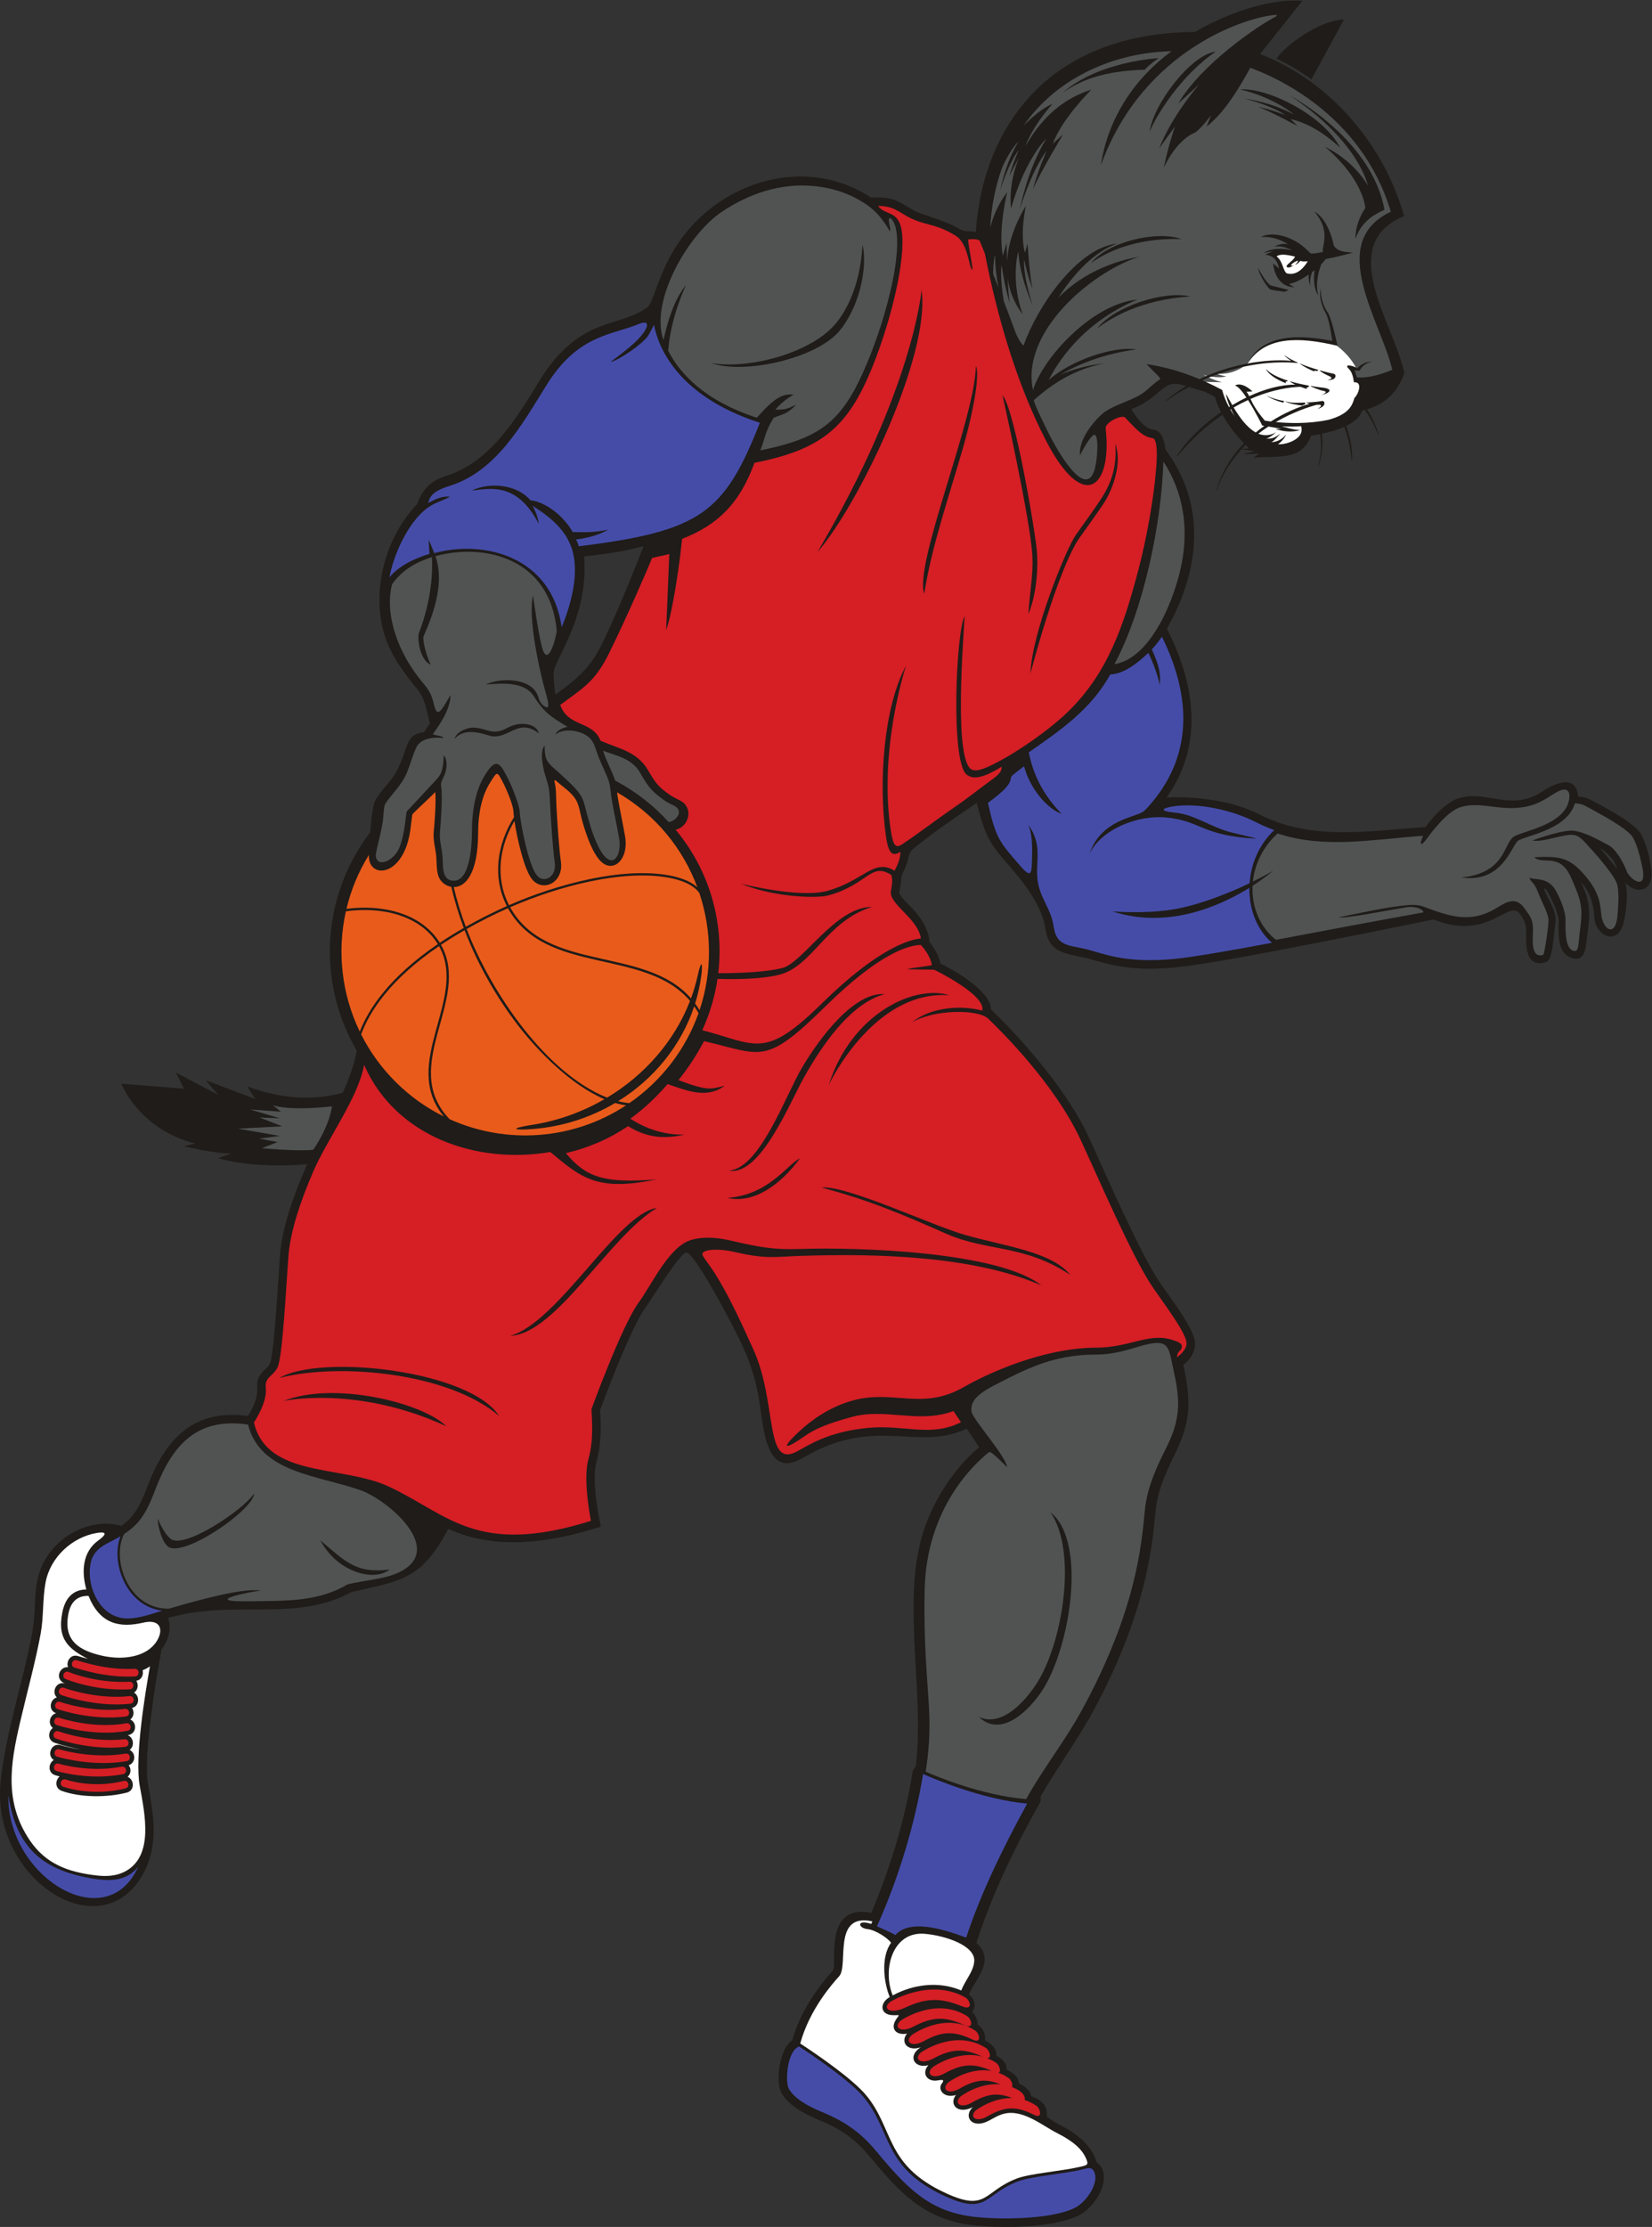 <?xml version="1.0" encoding="UTF-8" standalone="no"?>
<svg
   xmlns:dc="http://purl.org/dc/elements/1.1/"
   xmlns:cc="http://creativecommons.org/ns#"
   xmlns:rdf="http://www.w3.org/1999/02/22-rdf-syntax-ns#"
   xmlns:svg="http://www.w3.org/2000/svg"
   xmlns="http://www.w3.org/2000/svg"
   viewBox="0 0 775.573 1045.133"
   height="1045.133"
   width="775.573"
   xml:space="preserve"
   id="svg2"
   version="1.1"><rect x="0" y="0" width="775.573" height="1045.133" fill="#333333" stroke="none"/><defs
     id="defs6" /><g
     transform="matrix(1.333,0,0,-1.333,0,1045.133)"
     id="g10"><g
       transform="scale(0.1)"
       id="g12"><path
         id="path14"
         style="fill:#1f1c19;fill-opacity:1;fill-rule:evenodd;stroke:none"
         d="m 1956.44,5394.96 c 74.59,54.97 121.06,91.09 164.67,180.18 49.96,102.05 104.24,236.58 145.74,342.41 -79.91,-20.94 -130.66,-26.66 -209.53,-36.16 17.14,-216.06 -108.73,-367.63 -107.7,-410.92 0.63,-26.53 2.16,-50.09 6.82,-75.51 v 0 z m 3738.74,-614.2 c -3.29,14.09 -11.23,29.83 -22.09,41.28 -12.37,12.96 -30.08,28.93 -37.48,32.14 11.19,-13.68 48.55,-57.62 59.57,-73.42 v 0 z M 4496.51,7634.88 c 26.74,37.83 82,77.32 122.18,99.4 33.75,18.56 74.64,35.41 113.44,37.83 l 1.41,0.09 -114.81,-211.43 -0.71,0.52 c -38.15,27.69 -78.69,52.09 -121.2,72.44 l -0.83,0.4 0.52,0.75 z M 4237.85,6463.72 c -16.99,3.6 -33.89,9.28 -49.91,14.37 -27.58,-14.41 -55.83,-31.05 -80.62,-49.46 l -0.6,-0.44 -0.94,1.16 0.57,0.49 c 22.18,19.25 46.2,36.35 71.38,51.43 -21.1,6.38 -40.21,10.6 -55.25,5.96 -35.57,-10.99 -63.72,-61.02 -138.49,-87.17 17.95,-28.17 46.06,-69.01 78.32,-72.57 31.83,-3.54 39.57,-43.17 41.93,-69.59 146.91,-195.41 121.42,-427.28 5.49,-630.73 98.59,-195.03 131.7,-408.28 -1.18,-594.4 107.97,4.03 232.22,-11.25 327.47,-59.97 185.01,-94.66 387.12,-56.63 584.84,-44.52 24.76,35.67 73.81,87.65 113.71,100.77 99.86,32.87 186.41,-48.38 296.23,24.01 44.36,29.26 120.41,64.09 127.23,-17.15 24,-1.17 37.83,-7.67 60.6,-19.98 40.98,-22.17 140.98,-74.96 162.13,-114.11 17.91,-33.17 28.22,-78.79 34.14,-115.87 1.31,-8.17 1.9,-15.65 1.88,-22.46 V 4763 c -0.53,-66.59 -60.35,-68.58 -93.32,-28.82 12.97,-33.59 3.69,-105.49 -5.18,-141.66 -21.21,-86.61 -99.14,-45.39 -103.03,17.02 -3.49,56.55 -17.2,92.39 -48.49,128 36.64,-76.71 34.28,-112.91 22.03,-198.9 -5.33,-37.45 -5,-91.24 -60.43,-67.89 -43.3,18.24 -39.24,83.82 -38.63,124.37 0.35,23.68 -17.23,63.64 -28.42,84.97 -9.45,18.07 -10.43,27.17 -24.02,33.28 12.63,-40.36 49.29,-79.3 39.94,-129.34 -5.82,-31.2 -7,-122.64 -32.39,-130.74 -73.55,-23.49 -70.37,62.19 -69.74,104.7 0.41,27.6 -6.02,42.82 -21.72,64.71 -22.38,31.21 -56.74,-4.55 -110.04,-25.52 -66.25,-26.07 -129.28,-20.29 -194.41,6.12 -151.85,-31.25 -303.89,-61.74 -456.12,-91.06 -109.5,-21.1 -337.98,-66.27 -452.22,-77.48 -111.24,-10.89 -187.15,-4.51 -292.14,26.45 -84.82,25.01 -152.77,13.43 -166.67,110.83 -8.24,57.71 -49.24,125.59 -92.97,179.19 -87.64,107.45 -111.6,111.09 -148.71,262.61 -68.44,-46.54 -153.52,-104.32 -214.62,-154.32 -19.02,-15.59 -22.13,-19.34 -27.24,-42.56 -5.36,-24.52 -13.03,-37.76 -23.18,-60.68 -0.56,-18.67 -4.31,-39.52 -7.93,-57.61 -2.1,-10.58 38.29,-48.24 46.91,-57.59 30.98,-33.68 56.03,-70.94 59.63,-117.72 17.34,-21.32 33.43,-47.45 38.42,-74.82 52.7,-26.98 177.96,-98.45 177.7,-161.84 121.36,-116.43 272.19,-293.54 342.62,-445.54 58.02,-125.16 181.9,-413.29 253.46,-517.9 33.29,-48.68 122.92,-163.82 122.92,-212.54 0,-31.1 -17.25,-58.02 -41.38,-75.45 25.92,-118.62 29.23,-194.44 -26.66,-308.04 -87.39,-177.58 -60.43,-177.43 -87.81,-346.31 -32.09,-197.92 -106.4,-386.33 -201.44,-562.7 -53.01,-98.39 -130.58,-205.21 -182.56,-295.47 -10.6,-18.39 2.59,-13.16 -7.82,-31.7 -84.49,-150.54 -162.58,-307.79 -222.44,-490.93 69.51,-62.28 -4.84,-128.472 -26.11,-181.839 22.85,-17.851 25.68,-44.449 10.75,-61.718 13.23,-9.731 19.85,-29.184 19.81,-44.762 21.87,-12.84 28.67,-39.18 26.24,-55.238 21.24,-10.372 42.49,-30.524 40.15,-54.172 19.08,-10.102 36.11,-23.969 35.7,-48.922 20.77,-9.93 40.86,-22.117 43.36,-48.727 19.07,-8.742 39.74,-22.773 43.53,-44.23 42.42,-16.692 57.18,-35.61 54.94,-72.184 20.51,-15.738 32.02,-22.387 51.88,-32.488 49.52,-25.188 108.5,-70.442 122.91,-127.738 1.34,-2.133 32.37,-18.84 24.76,-68.653 -7.21,-47.258 -47.12,-99.367 -89.98,-120.09 C 3737.33,10.73 3634.2,0.059 3542.23,0 3494.05,-0.031 3448.95,2.859 3414.81,7.59 3248.88,30.621 3163.17,127.43 3061.61,249.309 2957.3,374.52 2872.85,363.391 2791.45,427.98 c -17.52,13.911 -37.18,33.95 -44.22,55.719 -14.13,43.641 0.82,146.262 43.29,173.68 24.37,90.281 81.16,176.742 143.32,245.801 15.26,17.3 -35.43,238.5 134.73,202.07 63.81,150.83 118.94,325.42 145.75,498.29 1.04,6.81 9.97,13.62 10.93,20.42 17.87,125.72 0.16,316.72 -5.37,448.22 -6.46,194.03 -5.86,352.87 102.91,526.24 33.03,52.64 77.37,106.57 126,146.6 l -44.25,65.6 c -155.29,-73.98 -287.08,22.34 -497.06,-62.89 -32,-13 -59,-28.96 -89.15,-45 -124.25,-66.14 -129.92,121.27 -144.67,208.68 -20.88,123.7 -58.03,193.6 -114.9,302.12 -11.96,22.82 -115.64,216.23 -140.96,217.18 -22.48,0.83 -121.68,-162.67 -143.92,-193.02 -28.05,-38.22 -64.55,-122.41 -83.44,-166.95 -27.36,-64.56 -53.15,-130.38 -77.3,-196.25 4.9,-55.45 3.46,-125.13 -11.64,-178.04 -17.18,-60.11 1.58,-169.57 14.42,-230.69 -172.95,-55.54 -365.79,-86.1 -536.99,-8.14 -93.16,-174 -157.63,-182.04 -341.76,-222.36 -129.3,-72.64 -279.318,-59.03 -421.998,-61.99 -77.004,-1.64 -149.508,-7.87 -223.512,-29.04 13.481,-38.11 1.957,-79.22 -22.66,-110.87 -15.52,-82.62 -28.832,-166.73 -38.965,-250.13 -7.015,-57.71 -19,-167.41 -8.746,-223.81 20.856,-114.72 39.887,-224.35 -25.051,-329.46 -152.543,-246.929 -529.027,-1.51 -493.945,338.83 17.602,170.74 80.563,354.65 111.77,526.22 19.074,104.84 -8.18,190.66 64.824,283.32 57.668,73.19 156.754,115.53 248.441,89.78 51.633,36.45 70.43,82.77 92.84,141.33 64.227,167.87 164.148,271.56 353.309,245.55 66,105.78 0.98,108.37 60.23,163.95 6.652,6.24 12.938,12.23 17.078,20.53 14.742,29.47 31.602,333.67 35.223,380.82 8,104.01 51.552,219.54 93.252,315.2 l 2.73,6.2 c -196.74,-17.47 -313.775,21.18 -313.775,21.18 l 47.269,16.22 c -62.125,0 -167.472,25.65 -167.472,25.65 l 39.168,9.45 c -201.239,52.68 -259.313,210.7 -259.313,210.7 l 220.145,-17.56 -28.364,56.73 148.567,-78.34 -43.219,51.32 174.223,-66.17 -28.36,44.56 c 161.901,-60.59 283.621,-37.9 336.701,-21.66 21.64,47.99 40.1,97.93 48.92,147.95 -99.45,169.35 -121.95,374.34 -61.07,561.45 24.67,75.84 59.58,142.37 107.73,205.76 2.68,6.46 5.78,94.53 20.72,117.53 44.46,68.38 66.09,63.88 98.1,157.93 15.78,46.36 23.16,73.09 71.49,78.09 6.86,10.34 13.66,20.7 20.45,31.09 -11.75,45.72 -15.02,85.81 -46.73,124 -33.96,40.89 -66.65,84.62 -90.63,132.22 -82.55,163.85 -31.7,386.56 92.69,515.91 18.36,53.18 49.55,83.01 103.59,99.76 153.62,47.66 247.71,204.3 326.76,333.7 142.01,232.47 285.84,185.13 382.14,260.86 10.72,8.43 28.7,63.36 33.95,77.31 19.83,52.81 42.59,102.09 74.41,148.96 89.51,131.86 239.15,221.27 398.84,231.61 99.25,6.42 195.46,-18.29 278.55,-73 74.78,2.79 86.65,-7.06 148.66,-44.35 23.96,-14.41 107.65,-35.57 151.1,-59.28 20.79,-11.36 23.92,-15.37 47.53,-15.37 7.76,0 15.11,-0.67 22.07,-2.08 9.76,144.72 51.36,287.79 134.78,407.62 148.12,212.75 385.38,295.25 636.89,296.34 103.32,61.08 256.43,118.51 376.89,109.85 l 1.48,-0.1 -149.53,-187.59 c 244.81,-92.14 437.55,-319.55 507.55,-569.61 l 0.19,-0.66 -0.64,-0.27 c -47.73,-20.04 -88.25,-50.98 -106.08,-101.14 -27.86,-78.34 9.29,-181.37 37.81,-255.07 13.39,-34.58 27.71,-68.8 40.82,-103.47 11.41,-30.17 22.59,-61.93 28.83,-93.61 l 0.04,-0.21 -0.08,-0.21 c -25.33,-66.51 -64.01,-105.98 -131.59,-126.43 17.76,-26.81 31.93,-56.26 40.2,-87.41 l 0.19,-0.72 -1.43,-0.44 -0.24,0.7 c -10.41,29.3 -28.12,60.44 -45.74,85.85 -3.37,-0.93 -6.76,-1.82 -10.16,-2.65 -7.08,-24.76 -33.98,-42.82 -55.76,-53.54 13.54,-37.28 22.73,-80.47 20.63,-120.24 l -0.04,-0.72 -1.45,-0.03 -0.06,0.73 c -3.48,39.93 -11.56,79.56 -25.7,117.12 -25.04,-11.34 -52.66,-18.94 -79.49,-24.59 5.18,-38.17 1.53,-76.15 -11.44,-112.49 l -0.25,-0.72 -1.45,0.47 0.23,0.74 c 11.13,36.25 13.36,73.46 6.97,110.79 -10.51,-2.1 -21.07,-3.93 -31.66,-5.55 -34.27,-93.23 -123.79,-68.75 -201.21,-77.91 l -3.18,-0.38 22.46,15.21 -52.84,-2.23 -0.2,1.38 36.29,9.71 -45.21,6.06 0.05,1.4 26.04,1.91 c -4.25,3.95 -8.42,7.98 -12.52,12.07 -46.2,-45.47 -81.22,-99.12 -101.93,-160.75 l -0.23,-0.72 -1.46,0.45 0.21,0.73 c 18.12,63.25 51.96,119.1 97.23,166.56 -28.9,29.8 -55.45,63.76 -75.54,100.13 -60.14,-40.75 -113.3,-91.04 -159.8,-146.73 l -0.46,-0.56 -1.18,0.86 0.39,0.62 c 38.05,60.25 97.77,114.76 156.05,155.17 -8.88,17.26 -16.37,35.29 -21.77,53.93 -13.47,7.07 -27.09,13.84 -40.88,20.25 v 0" /><path
         id="path16"
         style="fill:#454ca8;fill-opacity:1;fill-rule:nonzero;stroke:none"
         d="m 29.227,1519.27 c -3.691,-288.03 345.222,-500.21 457.589,-251.48 -35.507,-42.84 -83.144,-53 -149.621,-42.96 -181.289,27.37 -278.293,103.86 -307.968,294.44 v 0 z M 2814.48,635.359 c -42.4,-15.257 -50.08,-123.437 -36.26,-148.789 18.07,-33.129 66.07,-60.961 112.75,-80.179 83.44,-34.352 138.61,-72.09 193.54,-138.02 105.13,-126.172 183.19,-210.25 334.41,-231.23 86.49,-12 278.18,-12.711 364.73,29.078 43.11,20.82 82.95,83.84 72.64,120.332 -8.61,30.48 -27.33,19.629 -49.87,14.429 -59.88,-13.851 -173.29,-23.179 -218.06,-39.519 -121.9,-44.492 -108.16,-122.801 -260.76,-52.949 -219.69,100.57 -185.7,227.777 -285.59,348.16 -47.73,57.508 -172.42,142.469 -227.53,178.687 v 0 0" /><path
         id="path18"
         style="fill:#ffffff;fill-opacity:1;fill-rule:nonzero;stroke:none"
         d="m 304.094,2244.34 c -17.832,63.75 -13.473,132.47 42.199,172.65 20.324,14.69 40.207,34.1 -6.625,26.08 -84.387,-14.45 -162.074,-83.96 -179.125,-173.58 -10.965,-57.57 -6.48,-121.13 -17.148,-179.76 -17.497,-96.13 -47.95,-206.88 -73.18,-314.95 -33.684,-144.33 -55.934,-279.42 34.598,-413.46 56.519,-83.68 135.578,-111.94 232.179,-123.53 39.781,-4.8 72.301,-1.56 99.297,11.54 107.434,52.14 74.102,203.4 55.676,304.81 -17.985,98.93 19.562,326.73 36.187,419.88 -8.05,-6.11 -16.761,-10.71 -25.957,-14.03 4.196,-15.25 -2.875,-33.91 -22.132,-37.06 8.417,-13.05 6.011,-33.07 -8.184,-41.67 20.457,-11.23 20.156,-47.54 -6.82,-53.9 8.168,-12.53 6.761,-31.51 -6.293,-40.69 23.203,-10.36 24.773,-49.44 -8.879,-55.59 21.004,-7.49 24.808,-39.02 6.484,-51.49 22.863,-10.65 22.004,-45.87 -3.211,-54.04 10.27,-13.01 7.793,-31.13 -3.875,-40.8 23.102,-8.54 27.313,-48.05 -3.215,-55.75 -68.086,-17.17 -160.586,-17.97 -228.343,6.09 -25.243,8.9 -23.34,38.43 -7.563,50.97 -5.125,1.28 -10.152,2.65 -15.047,4.13 -27.969,8.32 -24.953,42.78 -5.582,53.72 -25.965,15.88 -9.539,62.08 24.192,52.28 22.136,-6.44 46.289,-11.45 71.195,-14.91 -30.313,5.34 -63.707,13.19 -92.555,23.42 -25.988,9.17 -23.207,40.25 -6.074,52.06 -19.547,14.35 -10.746,46.87 11.422,51.74 -29.426,10.6 -21.453,49.69 2.594,55.73 -20.157,18.44 -2.196,58.23 28.363,49.06 -38.559,15.7 -17.942,61.15 10.984,57.23 -7.777,19.8 8.59,47.62 35.438,39.32 11.371,-3.51 22.683,-6.78 33.988,-9.78 -62.262,33.13 -109.894,65.66 -89.238,165.18 12.89,62.12 49.648,78.65 84.25,79.1 v 0 z m 201.125,-116.65 c -84.66,-19.8 -153.321,-5.14 -193.387,93.95 -28.672,1.06 -60.059,-10.43 -70.523,-60.86 -19.922,-95.95 36.703,-131.34 118.488,-149.73 74.203,-16.68 156.488,-4.41 191.566,50.33 27.016,42.16 12.602,80.05 -46.144,66.31 v 0 z M 3144.06,815.109 c 73.45,39.762 163.2,50.711 241.32,17.442 15.31,38.418 43.04,66.039 45.85,102.711 4.22,55.109 -100.85,90.348 -174.06,96.748 -113.68,9.94 -150.3,-125.311 -113.11,-216.901 v 0 z m -75.69,251.691 c 1.12,2.52 2.45,5.49 3.97,8.91 -142.55,31.82 -82.42,-154.858 -116.78,-193.03 -22.16,-24.621 -104.2,-115.821 -137.12,-236.84 54.46,-35.711 182.84,-122.91 232.02,-182.168 99.25,-119.59 65.64,-246.293 281.69,-345.203 145.66,-66.68 130.81,7.082 249.81,52.32 44.61,16.961 158.62,26.211 218.12,39.992 29.92,6.938 37.01,6.199 22.11,36.211 -11.69,23.488 -35.31,50.938 -96.81,82.219 -32.3,16.441 -56.36,34.527 -90.36,51.449 -111.57,55.512 -134.4,-17.191 -189.59,-16.988 -33.16,0.109 -46.15,32.558 -19.14,58.18 -53.97,-27.332 -85.01,10.32 -59.63,42.578 -41.93,-12.739 -65.9,19.371 -49.58,40.582 15.54,20.218 -10.67,9.82 -24.54,10.027 -31.44,0.5 -45.65,29.231 -22.65,54.43 -51.02,-13 -74.54,33.113 -27.15,63.019 -47.82,-15.937 -72.47,18.723 -48.33,48.141 -37.56,-7.137 -61.49,16.781 -37,52.16 12.27,17.691 12.04,11.68 -14.13,12.762 -44.21,1.828 -46.31,42.89 -9.74,63.871 -21.86,53.449 -31.11,142.328 4.79,191.018 -11.09,16.36 -54.82,45.01 -81.62,47.86 -36.78,3.93 -39.94,35.96 11.66,18.5 v 0 0" /><path
         id="path20"
         style="fill:#454ca8;fill-opacity:1;fill-rule:nonzero;stroke:none"
         d="m 571.547,2169.69 c -128.906,15.61 -182.738,173 -147.027,262.01 -42.161,-25.57 -91.079,-36.68 -104.161,-90.32 -19.851,-81.43 30.614,-199.05 128.141,-199.19 40.148,-0.03 83.285,15.21 123.047,27.5 v 0 z M 3402.87,1018.65 c 47.74,145.52 123.19,304.82 214.73,471.82 -155,13.91 -327.13,86.55 -366.67,103.99 -28.91,-178.62 -87.73,-370.37 -162.31,-535.97 25.86,-12.25 51.63,-21.89 64.43,-31.08 49.82,54.96 156.41,25.93 249.82,-8.76 v 0 0" /><path
         id="path22"
         style="fill:#d61e25;fill-opacity:1;fill-rule:nonzero;stroke:none"
         d="m 2567.09,3719.2 c 108.87,6.58 198.98,263.46 257.47,362.21 64.86,109.55 185.15,267.36 291.46,259 -113.89,-30.37 -212.57,-164.98 -284.47,-293.24 -50.27,-89.63 -154.56,-349.57 -264.46,-327.97 v 0 z m 776.73,617.18 c -267.65,19.83 -424.44,-314.57 -424.89,-315.43 79.13,250.01 301.15,354.68 424.89,315.43 v 0 z m -781.83,-713.27 c 145.63,10.05 210.05,117.11 255.46,139.3 -64.53,-88.9 -160.98,-161.91 -255.46,-139.3 v 0 z m -248.15,-35.53 c -168.03,-99.29 -354.98,-444.07 -517.26,-450.35 169.51,46.8 379.58,431.65 517.26,450.35 v 0 z m -555.86,-732.59 c -175.1,150.98 -559.13,189.45 -774.382,133.94 147.232,85.62 672.262,26.23 774.382,-133.94 v 0 z m -185.87,-36 c -315.86,145.41 -572.352,89.3 -573.118,89.07 175.848,70.16 487.208,-4.76 573.118,-89.07 v 0 z m 861.8,655.83 c 33.08,10 78.71,12.25 141.51,-2.53 109.11,-25.67 157.46,-31.98 243.38,-29.13 210.95,6.99 699.61,-10.39 848.57,-127.98 -241.25,104.64 -582.95,112.44 -848.06,103.66 -87.37,-2.9 -120.74,-12.43 -231.81,13.69 -47.64,11.2 -95.32,10.71 -109.7,-0.46 -9.95,-7.69 -1.3,-14.9 23.17,-49.85 65.08,-92.98 129.51,-243.95 150.12,-288.11 88.15,-188.93 39.83,-424.87 154.76,-364.36 42.04,22.13 110.82,70.7 254.03,83.74 125.86,11.43 216.92,-33.99 324.75,19.6 l -26.54,39.37 c -124.97,-45.91 -238.13,13.04 -361.32,-21.54 -77.07,-21.63 -123.25,-38.72 -162.49,-66.44 -69.49,-49.07 -89.1,-48.17 -17.42,18.13 39.09,36.13 102.65,83.57 185.49,106.83 143.28,40.21 244,-36.4 389.98,46.34 135.51,76.79 317.68,139.97 467.78,139.97 116.15,0 182.83,51.35 262.5,29.05 28.36,-7.93 38.18,-14.99 39.3,-21.06 3.78,-20.25 -16.15,-16.61 -16.51,-41.92 13.65,10.25 33.51,28.64 33.51,48.9 0,35.91 -76.59,135.65 -117.67,195.71 -71.32,104.23 -179.15,356.57 -255.92,522.23 -91.64,197.78 -285.35,387.54 -325.23,425.61 -35.45,33.84 -192.55,32.38 -267.33,-13.03 51.19,43.54 151.54,65.7 246.63,41.15 14.97,54.65 -168.95,143.91 -169.53,143.93 l -92.13,1.52 c -0.3,4.94 85.38,11.08 84.41,15.84 -5.33,25.74 -20.1,48.91 -39.12,70.04 -42.91,-1.41 -144.03,-27.91 -332.83,-213.51 -217.94,-214.24 -224,-172.88 -430.73,-125.34 -25.59,-48.78 -55.91,-94.94 -90.01,-137.29 107.68,-40.59 116.02,-30.56 162.75,-19.92 -64.23,-46.93 -130.94,-17.37 -201.11,5.92 -39.56,-46.17 -83.72,-87.31 -131.14,-121.73 53.37,-34.35 116.92,-57.58 190.76,-56.19 -75.73,-17.11 -136.2,-9 -198.64,29.99 -67.02,-45.28 -139.55,-76.45 -219.09,-95.15 70.71,-84.99 133.76,-106.89 319.28,-92.45 -212.83,-44.47 -267.17,8.22 -374.06,96.5 -258.38,-43.96 -544.44,53.02 -655.81,306.83 -21.49,-118.03 -128.74,-258.39 -179.92,-377.33 -43.2,-100.4 -79.86,-207.33 -86.68,-296 -7.87,-102.24 -20.243,-355.69 -38.349,-391.91 -16.789,-33.58 -45.921,-32.81 -41.386,-73.6 4.961,-44.65 -31.399,-104.36 -41.715,-120.27 46.437,-196.3 310.41,-148.73 475.19,-225.72 210.05,-98.17 309.26,-246.59 711.75,-120.57 -6.66,34.56 -27.18,153.28 -8.51,218.66 22.01,77.03 8.64,166.69 10.88,176.06 0.31,0.84 106.81,293.72 166.16,374.63 47.59,64.9 105.77,195.75 184.1,219.49 v 0 z m 968.49,16.79 c 141.77,-39.82 301.83,-58.85 366.74,-139.43 -165.02,108.68 -291.42,80.56 -437.31,144.94 -157.57,69.54 -269.65,117.48 -438.44,162.36 88.35,9.04 395.6,-136.88 509.01,-167.87 v 0 0" /><path
         id="path24"
         style="fill:#d61e25;fill-opacity:1;fill-rule:evenodd;stroke:none"
         d="m 3245.63,6820.1 c 0,0 -26.46,-346.27 -366.57,-923.4 146.14,167.71 399.26,695.54 366.57,923.4 v 0 z m 543.7,-862.57 c 32.01,45.27 66.19,91.55 91.71,131.37 37.63,58.69 53.08,118.46 46.69,189.66 24.68,-63.7 -5.47,-157.51 -41.19,-211.35 -23.95,-36.1 -53.75,-76.64 -83.76,-119.14 -78.32,-110.95 -173.32,-477.83 -173.59,-478.89 4.01,140.09 125.5,439.27 160.14,488.35 v 0 z m -136.79,-66.98 c 6.7,-130.62 -30.28,-211.33 -30.39,-211.55 4.56,79.43 17.29,138.02 13.96,202.8 -6.54,127.93 -105.06,566.01 -105.34,567.24 42.2,-46.55 118.41,-493.13 121.77,-558.49 v 0 z m -397.58,-140.61 c -36.17,106.86 178.75,614.39 182.07,801.71 13.18,-22.93 -3.03,-139.16 -44.95,-286.29 -46.96,-164.83 -110.38,-344.91 -137.12,-515.42 v 0 z M 2346.03,5622 c 0,0 4.72,98.75 11.12,268.17 -14.32,-4.87 -45.09,-9.62 -60.73,-14.33 -13.83,-35.72 -86.64,-203.11 -148.56,-329.62 -51.25,-104.74 -88.46,-123.75 -174.7,-187.67 27.17,-79.08 114.36,-54.76 141.8,-126.13 66.05,-28.27 128.62,-38 167.08,-103.18 14.05,-23.8 27.86,-49.27 53.58,-69.92 34.41,-27.66 46.33,-29.6 63.31,-39.41 43.38,-25.03 28.26,-90.11 -19.58,-100.63 119.52,-142.82 171.34,-325.98 150.28,-505.09 73.43,-0.18 165.29,3.16 225.69,18.09 72.28,17.88 188.08,216.42 315.9,215.19 -161.42,-49.48 -208.33,-209.51 -327.8,-239.07 -60.48,-14.96 -146.89,-16.46 -216.47,-14.4 -9.12,-61.49 -26.9,-122.3 -53.56,-180.63 190.99,-50.1 218.43,-105 421.44,94.56 197.93,194.58 311.59,226.27 348.62,228.12 -10.19,71.73 -115.06,121.25 -105.62,168.46 9.08,45.47 0.52,47.45 2.63,54.37 -72.78,48.78 -83.65,-32.41 -222.38,-70.85 -39.38,-10.91 -189.38,-7.63 -308.47,40.99 0.6,-0.15 207.05,-52.05 304.09,-25.16 129.38,35.86 163.76,115.82 237.09,70.85 10.81,22.56 18.67,35.57 20.78,67.11 -27.36,-17.81 -42.63,-9.37 -51.75,57.13 -26.01,190.21 -7.82,450.64 71.33,598.36 -0.31,-0.91 -96.73,-290.85 -54.46,-576.68 8.93,-60.39 17.95,-67.84 42.02,-51.84 58.42,38.87 119.14,85.93 178.85,126.75 48.62,33.24 80.74,59.51 114.07,83.87 43.68,31.93 55.1,39.48 56.82,61.77 -58.45,-35.4 -99.54,-49.54 -125.21,-26.76 -55.47,49.25 -35.92,500.83 -5.84,557.07 -3.86,-75.79 -40.38,-519.9 27.75,-541.85 13.04,-4.21 32.3,0.92 58.03,12.71 83.11,38.03 204.65,122.21 272.27,186.49 144.41,137.25 201.27,304.56 254.97,509.45 27.71,105.76 51.95,242.2 60.45,341.01 1.72,19.81 11.08,116 -11.83,118.51 -35.84,3.95 -64.76,39.53 -96.27,72.29 -11.38,11.85 -71.19,-16.27 -68.68,-38.31 23.63,-208.15 -78.02,-301.04 -212.03,-39.03 -104.95,205.17 -170.18,437.22 -213.11,653.63 l -0.36,1.76 c -7.26,17.89 -13.57,33.27 -18.58,45.42 -7.76,4.77 -19.62,5.8 -39.24,4.07 -5.43,-0.48 18.69,-107.23 13.3,-106.69 -10.7,1.06 -12.98,90.6 -56.92,118.59 -75.87,48.33 -115.43,34.55 -179.91,73.63 -37.42,22.72 -52.18,31.66 -94.94,32.28 24.46,-34.23 72.06,-14.5 83.35,-86.65 15.92,-101.67 -38.07,-318.36 -102.17,-477.83 -86.97,-216.34 -180.47,-293.32 -416.22,-339.97 -53.62,-146.74 -131.97,-219.65 -255.02,-267.74 -7.18,-76.69 -32.92,-258.73 -56.21,-321.26 v 0 0" /><path
         id="path26"
         style="fill:#e95b1b;fill-opacity:1;fill-rule:nonzero;stroke:none"
         d="m 1810.14,4963.16 c -0.95,7.74 -1.52,14.21 -1.67,19 -0.66,20.41 -19.55,70.07 -39.05,107.38 -19.47,37.29 -18.66,34.08 -42.89,-3.77 -29.65,-46.33 -42.56,-110.05 -42.56,-175.13 0,-149.24 -46.28,-193.67 -85.99,-193.33 11.07,-47.25 25.46,-94.06 42.58,-139.86 48.74,27.53 97.15,51.73 144.65,72.82 -52.03,101.7 -34.52,217.75 24.93,312.89 v 0 z m 645.94,-246.73 c -50.26,135.44 -146.01,255.61 -282.88,334.48 4.01,-33.71 19.69,-104.86 28.28,-155 14.42,-84.22 -45.75,-135.56 -91.04,-82.05 -24.81,29.33 -43.33,80.55 -56.9,126.17 -18.74,62.92 -9.06,80.76 -61.44,123.64 -11.67,9.55 -24.67,19.84 -36.83,30.24 -1.07,-0.63 -2.15,-1.26 -3.22,-1.91 7.97,-29.3 5.84,-52.92 7.35,-83.91 3.03,-61.26 9.88,-159.59 15.94,-200.25 11.09,-74.49 -62.14,-109.36 -100.54,-64.3 -28.27,33.19 -53.87,145.19 -62.91,206.66 -53.84,-91.27 -68.46,-200.63 -19.13,-296.61 172.66,75.57 397.65,133.82 560.35,105.46 41.68,-7.28 79.24,-21.02 102.97,-42.62 v 0 z m 7.74,-432.51 c 45.03,134.59 43.59,279.67 -0.46,411.79 -19.39,29.06 -62.67,46.69 -111.64,55.22 -160.93,28.05 -384.15,-29.87 -555.1,-104.61 128.07,-231.94 474.79,-134.97 637.01,-320.78 9.75,26.4 17.75,53.54 23.88,81.31 13.31,60.38 18.54,42.61 11.87,-5.18 -4.52,-32.33 -11.67,-63.82 -21.21,-94.3 5.48,-7.42 10.73,-15.2 15.65,-23.45 v 0 z m -33.58,32.6 c -159.26,188.11 -510.31,88.13 -641.17,326.47 -47.8,-21.18 -96.51,-45.56 -145.57,-73.33 85.61,-224.23 281.31,-509.4 494.8,-593.6 132.29,79.4 237.21,198.89 291.94,340.46 v 0 z m -213.75,-359.89 c 113.87,78.45 199.11,190.58 243.78,316.81 -4.83,8.47 -9.95,16.47 -15.33,24.07 -46.31,-139.37 -142.82,-256.68 -267.93,-334.05 13.45,-3.43 26.63,-5.73 39.48,-6.83 v 0 z m -633.16,-56.48 c 199.58,-90.12 435.48,-73.85 621.91,48.88 -12.81,1.64 -25.74,4.4 -38.72,8.12 -86.63,-51.4 -186.31,-83.92 -292.12,-91.83 -71.9,-5.38 -77.2,3 -1.98,14.55 91.58,14.06 178.58,45.48 256.47,90.67 -117.03,49.32 -232.84,167.37 -302.91,257.94 -75.37,97.41 -142.39,213.51 -189.7,337.08 -30.03,-17.21 -57.67,-34.41 -83.2,-51.51 109.38,-192.86 -149.53,-425.88 30.25,-613.9 v 0 z m -311.4,298.36 c 63.1,-125.12 166.13,-227.19 291.54,-289.02 -156.63,187.89 86.02,415.78 -17.25,599.92 -174.06,-118.32 -245.41,-231.85 -274.29,-310.9 v 0 z m -53.72,433.44 c -31.73,-141.91 -14.87,-291.65 48.87,-423.56 31.14,80.24 104.41,192.19 274.98,308.11 -63.49,103.4 -201.01,132.66 -323.85,115.45 v 0 z m 81.17,198.85 c -37.12,-59.86 -63.45,-124.15 -79.19,-190.25 124.94,16.7 263.61,-14.09 328.71,-119.45 25.89,17.37 53.95,34.81 84.44,52.23 -17.77,47.37 -32.62,95.83 -43.96,144.74 -20.53,3.52 -38.09,18.51 -44.61,35.9 -5.65,15.08 -6.76,33.99 -7.47,57.4 -1.25,41.53 -13.66,66.5 -9.44,104.55 2.57,23.12 8.4,98.59 5.2,136.18 -19.39,-20.81 -72.45,-68.23 -81.01,-79.2 -5.52,-40.02 -6.52,-71.04 -19.31,-108.31 -39.89,-116.35 -137.82,-109.23 -133.36,-33.79 v 0 0" /><path
         id="path28"
         style="fill:#454ca8;fill-opacity:1;fill-rule:nonzero;stroke:none"
         d="m 1877.76,6169.1 c 89.15,158.88 144.34,288.59 369.79,328.08 -163.29,17.31 -314.23,-90.42 -369.79,-328.08 v 0 z M 3917.83,4631.72 c 0,0 134.89,-11.82 244.6,12.71 67.91,15.19 154.83,46.18 238.54,86.45 4.79,67.77 33,136.08 86.91,187.1 -21.93,7.85 -43.76,17.2 -65.42,28.29 -79.66,40.76 -201.53,69.52 -292.48,54.88 -31.74,-5.12 -54.47,-15.9 7.59,-21.75 59.07,-5.58 101.21,-34.96 169.5,-60.66 31.93,-12.02 88.92,-21.28 119.27,-31.14 -194.71,10.27 -193.95,61.95 -318.09,74.66 -98.68,10.09 -229.46,-40.29 -271.11,-127.87 41.03,121.62 163.54,128.11 190.77,149.54 3.92,3.08 8.22,7.44 13.73,13.49 163.45,180.04 153.93,390.94 50.63,601.57 -0.02,0.05 -13.21,-21.14 -35.62,-44.92 25.54,-56.24 32.31,-85.96 27.85,-125.78 -0.05,0.32 -6.75,44.11 -40,113.56 -31.4,-29.81 -83.79,-74.8 -134.01,-75.72 -68.75,-123.99 -174.63,-195.93 -287.19,-274.56 19.98,-105.43 76.6,-176.58 115.52,-216.16 -46.32,15.09 -110.34,84.44 -132.11,167.2 -13.8,-10.09 -27.37,-20.51 -40.52,-31.47 -16.65,-13.87 17.35,-22.18 -86.84,-97.39 28.41,-125.38 39.35,-136.7 117.28,-225.54 40.82,-46.54 36.81,-14.89 38.39,49.54 1.79,73.02 -14.15,99.93 -14.15,99.93 53.66,-73.71 24.34,-131.02 33.82,-198.77 8.75,-62.52 47.19,-96.48 56.63,-162.66 9.57,-67.05 54.75,-63.57 109.22,-76.39 11.24,-2.64 23.21,-6.16 36.33,-10.03 56.31,-16.62 134.64,-39.71 280.88,-25.38 63.17,6.19 195.93,29.25 342.12,56.64 -53.22,45.69 -80.78,118.38 -79.6,193.54 -102.23,-63.47 -286.58,-146.62 -482.44,-82.91 v 0 z M 2017.1,5967.18 c 22.91,0.57 70.39,-4.41 125.52,8.94 -36.65,-21.68 -81.33,-31.33 -114.08,-34.88 5.15,-9.22 8.54,-17.51 9.7,-24.19 430.75,53.49 512.69,117.23 638.02,434.93 -294.62,95.29 -358.92,271.16 -372.92,344.81 -8.6,-16.32 -14.35,-28.65 -21.6,-39.64 -17.93,-27.18 -105.48,-87.37 -131.22,-90.9 36.62,28.03 98.18,71.19 121.45,111.14 13.95,23.94 6.85,34.63 -23.84,21.73 -91.48,-38.38 -211.61,-35.99 -321.88,-212.19 -88.16,-140.87 -176.77,-305.78 -344.66,-357.88 -63.39,-19.67 -68.14,-41.04 -73.36,-58.39 -1.64,-5.45 37.12,26.48 76.55,20.73 -28.3,-15.49 -56.9,-20.35 -87.41,-45.46 -59.83,-49.23 -109.58,-152.31 -125.93,-238.32 31.81,38.88 85.59,66.16 141.18,82.8 -1.24,16.14 -2.86,48.82 -2.88,48.92 4.52,-7.36 16.31,-38.65 19.63,-46.38 177.61,48.51 413.96,-12.8 448.81,-260.67 33.02,79.81 63.68,190.8 35.82,276.36 -20.59,63.25 -69.56,107.62 -138.76,151.45 19.73,-33.22 22.15,-63.93 22.15,-63.93 -79.91,154.8 -180.39,120.6 -235.25,117.62 69.07,32.15 163.38,17.53 205.95,-34.78 49.43,-4.41 115.45,-51.97 149.01,-111.82 v 0 0" /><path
         id="path30"
         style="fill:#d61e25;fill-opacity:1;fill-rule:evenodd;stroke:none"
         d="m 3397.19,710.289 c -64.85,29.359 -108.65,32.609 -179.42,-4.668 -46.78,-24.672 -72.52,-2.019 -45.37,20.93 0,0 121.87,85.371 233.57,15.89 15.94,-9.929 25.82,-47.839 -8.78,-32.152 v 0 z m 28.76,-50.937 c -61.96,29.359 -103.82,32.628 -171.45,-4.661 -44.71,-24.671 -69.31,-2.019 -43.36,20.938 0,0 116.46,85.363 223.22,15.871 15.24,-9.91 24.67,-47.828 -8.41,-32.148 v 0 z m 216,-264.774 c -59.01,29.371 -98.9,32.641 -163.32,-4.656 -42.59,-24.652 -66.02,-2.012 -41.3,20.937 0,0 57.11,43.961 126.96,43.11 -46.97,18.801 -84.24,16.761 -139.72,-15.36 -42.58,-24.668 -66.02,-2.007 -41.29,20.95 0,0 64.22,49.402 139.72,42.433 -48.16,19.879 -85.76,18.348 -142.21,-14.344 -42.6,-24.66 -66.03,-2.007 -41.31,20.954 0,0 71.89,55.289 152.99,40.617 -58.17,26.281 -99.39,27.922 -164.41,-7.93 -44.71,-24.668 -69.32,-2.019 -43.36,20.941 0,0 84.6,61.989 175.69,37.29 -61.73,27.992 -104.32,30.531 -172.4,-6.141 -45.8,-24.66 -71,-2 -44.42,20.953 0,0 119.26,85.359 228.6,15.867 13.21,-8.39 22.17,-36.847 4.05,-35.867 10.58,-4.051 21.18,-9.383 31.69,-16.223 11.59,-7.558 19.82,-31.3 8.53,-35.32 11.89,-4.258 23.84,-10.238 35.67,-18.328 9.32,-6.359 16.35,-24.262 11.87,-32.109 17.35,-6.75 48.88,-21.282 44.98,-45.493 13.64,-4.328 27.41,-10.828 41,-20.129 14.51,-9.91 23.51,-47.82 -8.01,-32.152 v 0 z M 231.402,1929 c -16.308,6.83 -5.941,31.71 10.438,24.9 0.277,-0.12 94.941,-40.42 213.73,-34.31 17.707,0.91 19.086,-25.97 1.379,-26.88 -125.133,-6.47 -225.265,36.17 -225.547,36.29 v 0 z m -15.367,-56.3 c -16.633,6.1 -7.445,31.4 9.293,25.32 0.32,-0.12 112.606,-41.88 230.922,-29.12 17.629,1.88 20.496,-24.91 2.848,-26.81 -124.645,-13.43 -242.715,30.48 -243.063,30.61 v 0 z m -12.832,-49.64 c -16.715,5.82 -7.914,31.23 8.863,25.42 0.329,-0.12 111.864,-39.71 227.797,-24.71 17.539,2.25 20.977,-24.44 3.375,-26.7 -122.285,-15.81 -239.683,25.87 -240.035,25.99 v 0 z m -3.07,-56.05 c -16.863,5.55 -8.477,31.17 8.441,25.63 0.348,-0.11 121.129,-40.88 235.739,-19.37 17.429,3.27 22.39,-23.21 4.96,-26.48 -121.636,-22.83 -248.777,20.1 -249.14,20.22 v 0 z m -2.59,-47.62 c -16.719,5.89 -7.801,31.3 8.973,25.42 0.32,-0.11 113.211,-41.25 231.445,-27.8 17.598,1.97 20.629,-24.83 2.953,-26.81 -124.453,-14.15 -243.027,29.06 -243.371,29.19 v 0 z m 4.254,-64 c -16.988,4.99 -9.488,30.82 7.59,25.85 0.332,-0.08 114.965,-34.85 232.312,-14.82 17.504,3 22.039,-23.59 4.539,-26.59 -123.547,-21.1 -244.093,15.47 -244.441,15.56 v 0 z m -2.246,-50.29 c -16.977,5.06 -9.375,30.86 7.699,25.84 0.309,-0.09 106.23,-32.63 220.879,-10.55 17.414,3.34 22.5,-23.13 5.062,-26.48 -121.226,-23.36 -233.312,11.09 -233.64,11.19 v 0 z m 23.344,-55.32 c -16.735,5.9 -7.774,31.32 8.976,25.42 0.254,-0.1 91.297,-33.35 203.856,-4.95 17.199,4.33 23.785,-21.83 6.543,-26.16 -120.516,-30.41 -219.09,5.58 -219.375,5.69 v 0 z m 39.695,419.45 c -16.965,5.21 -9.016,30.97 7.914,25.75 62.98,-19.46 128.953,-33.54 203.566,-30 17.707,0.85 18.993,-26.06 1.274,-26.9 -77.473,-3.69 -147.571,10.91 -212.754,31.15 v 0 z M 3389.24,776.41 c -73.08,29.371 -122.48,32.621 -202.23,-4.66 -52.75,-24.68 -81.76,-2.02 -51.16,20.941 0,0 137.37,85.36 263.31,15.868 17.96,-9.918 29.09,-47.829 -9.92,-32.149 v 0 0" /><path
         id="path32"
         style="fill:#515353;fill-opacity:1;fill-rule:nonzero;stroke:none"
         d="m 4246.88,6495.88 c 5.52,-2.49 11.16,-5.04 0,0 z m 45.63,28.6 c 38.59,-1.52 68.45,12.99 85.85,24.53 -30.63,-6.75 -59.37,-15.22 -85.85,-24.53 z m -26.54,-9.87 c 34.35,-4.97 52.62,0.39 52.62,0.39 -12.02,2.41 -23.34,5.88 -29.99,8.09 -7.74,-2.76 -15.29,-5.6 -22.63,-8.48 z m -31.57,-13.2 c 4.12,-1.79 8.24,-3.6 12.39,-5.48 l 56.59,-1.21 c -15.36,3.71 -32.9,10.72 -45.96,16.47 -7.94,-3.23 -15.61,-6.5 -23.02,-9.78 z m -717.9,326.83 c -6.87,36.04 -11.92,76.04 -11.78,115.55 -3.04,-10.1 -6.81,-33.46 -7,-68.01 6.07,-15.23 12.37,-31.17 18.78,-47.54 z M 1490.99,5598.6 c -0.86,-4.75 1.04,-43.43 25.75,-98.35 -39,16.61 -47.15,92.79 -41.39,111.32 45.42,117.65 48.51,216.54 45.91,267.32 -61.21,-18.86 -108.76,-49.97 -140.45,-95.66 -26.4,-103.09 17.36,-240.2 111.85,-350.71 23.37,-27.32 29.95,-47.91 36.21,-74.75 12.41,-53.16 31.47,-6.69 58.1,35.73 -1.89,-57.13 -43.99,-110.13 -62.6,-138.37 13.96,-5.23 35.52,-5.21 37.29,-13.56 -30.08,5.24 -78.94,0.04 -94.19,-30.22 -11.82,-23.49 -23.3,-63.69 -32.43,-86.49 -20.18,-50.49 -53.9,-77.17 -78.26,-114.65 -3.9,-6.01 -5.49,-26.09 -7.34,-50.46 -2.8,-37.08 -26.87,-119.23 -25.92,-131.8 3.44,-44.78 63.59,-19.32 82.54,27.14 21.6,52.98 22.65,121.67 26.86,128.91 0.15,0.19 56.35,59.95 81.71,87.76 34.69,38 45.02,38.52 48.46,110.59 16.91,-24.42 8.92,-59.52 -2.15,-80.32 -5.67,-10.68 -9,-20.13 -7.25,-30.16 5.92,-34.09 -1.7,-137.39 -4.03,-158.36 -3.64,-32.76 8.29,-59.99 9.53,-101.54 0.94,-31.15 0.43,-72.37 39.38,-72.37 55.91,0 63.43,120.73 63.43,171.04 0,76.96 13.25,147.61 45.03,199.34 37.79,61.53 51.55,49.92 80.4,-7.2 21.01,-41.57 42.33,-101.36 42.93,-119.94 1.12,-35.22 30.79,-189.48 61.1,-225.06 24.25,-28.47 69.97,-5.49 62.17,46.88 -6.49,43.53 -13.87,151.55 -16.63,212.4 -1.96,42.85 -2.71,49.45 -16.43,92.84 -10.62,33.57 -19.49,89.17 -2.23,105.35 -0.23,-37.93 3.62,-54.4 29.57,-76.98 14.81,-12.9 35.49,-31.28 54.38,-49.38 59.74,-57.28 49.4,-63.22 72.29,-141.25 61.36,-209.22 119.04,-133.76 105.84,-58.12 -8.27,47.36 -24.43,119.4 -28.16,151.62 -6.57,56.88 -6.06,45.59 -38.59,120.47 -16.02,36.85 -16.79,56.19 -32.37,75.61 -25.51,31.84 -97.13,42.8 -124.49,16.9 2.48,16.48 35.05,26.38 41.94,27.53 -61.89,37.14 -81.07,49.2 -119.82,108.9 -31.28,48.19 -103.17,45.74 -168.53,39.69 51.39,25.13 161.59,24.71 184.11,-40.18 4.91,-14.11 7.55,-27.69 26.17,-38.2 11.82,-6.66 14.37,4.16 3.7,40.73 -25.62,87.67 -65.57,274.75 -47.23,350.96 0.02,0.11 17.59,-127.68 31.26,-180.12 21.66,-83.07 51.23,39.67 52.38,55.47 -22.14,254.28 -251.4,311.24 -427.29,263.54 40.97,-114.43 -32.98,-259.09 -42.51,-283.84 v 0 z m 1528.17,1541.5 c -36.77,20.17 -85.12,37.99 -146.68,44.73 -123.12,13.51 -235.97,-27.12 -330.01,-89.91 -118.65,-79.22 -255.62,-315.74 -205.48,-451.72 12.45,59.11 35.88,141.69 79.52,194.3 0,0 -54,-110.17 -63.22,-231.61 39.49,-77.77 124.85,-175.25 312.12,-236.09 53.42,59.55 85.07,86.83 129.62,81.14 -0.09,-0.05 -39.28,-21.17 -63.97,-53 39.19,0.8 38.03,1.94 73.76,18.03 -33.36,-33.26 -39.8,-30.43 -79.99,-46.29 -29.37,-47.17 -29.48,-69.3 -46.96,-114.9 170.16,34.37 248.29,78.05 315.17,185.03 81.36,130.15 185.43,449.9 163.9,587.3 -7.02,44.77 -33.77,63.32 -24.83,23.9 2.78,-12.28 5.02,-22.75 1.85,-24.55 -32.63,54.77 -58.88,82.98 -114.8,113.64 v 0 z M 2504.2,6562.3 c 137.05,-23.56 362.26,37.4 445.37,146.52 60.18,78.99 83.54,181.55 88.02,270.72 16.8,-67.23 -2.24,-202.02 -76.35,-298.48 -79.4,-103.35 -341.54,-160.14 -457.04,-118.76 v 0 z M 1668.83,5278.78 c 52.46,-3.43 63.71,-30.38 120.77,0.32 41.74,22.46 100.74,14.79 108.3,-20.99 -40.71,32.58 -70.72,21.23 -101.15,6.14 -68.36,-33.92 -67.52,-6.28 -130.43,-1.32 -47.4,3.74 -65.69,-24.81 -65.76,-24.89 6.66,28.1 49.36,41.99 68.27,40.74 v 0 z m 686.26,-332.85 c 23.54,2.55 58.95,39.41 15.8,59.65 -15.56,7.29 -23.82,10.05 -56.93,36.66 -30.86,24.79 -44.99,53.24 -60.48,79.07 -29.23,48.81 -78,56.47 -129.68,76.09 11.93,-37.67 35.91,-80.68 42.58,-105.13 73.71,-38.82 136.76,-88.74 188.71,-146.34 v 0 z M 4162.92,5862 c 21.92,119.81 6.63,243.28 -65.6,353.64 -5.91,-212.02 -67.77,-517.92 -172.34,-713.69 131.74,21.01 215.72,238.55 237.94,360.05 v 0 z m -548.9,-4355.75 c 58.19,105.55 136.48,203.57 197.26,315.11 188.16,345.29 208.73,574.38 220.67,700.29 8.44,88.83 47.21,164.1 79.13,228.96 50.12,101.8 43.58,168.61 22.1,265.37 -17.37,78.34 -12.27,112.74 -103.63,88.79 -46.9,-12.29 -99.78,-33.42 -169.44,-33.42 -127.86,0 -216.11,-36.47 -307.85,-82.47 -79.78,-39.99 -139.47,-67.51 -130.29,-119.6 4.62,-26.28 122.44,-157.59 124.72,-193.87 -1.03,-0.73 -55.55,58.71 -63.49,52.41 -50.83,-40.38 -221.08,-196.2 -226.66,-486.08 -2.52,-131.07 2.85,-219.63 7.45,-295.29 6.72,-110.81 19.69,-194.26 -3.8,-343.59 35.24,-15.67 196.36,-83.4 353.83,-96.61 v 0 z M 437.34,2439.79 c -45.887,-85.41 11.793,-264.81 157.527,-263.12 92.383,27.06 259.629,74.55 323.539,63.87 -49.191,-5.95 -208.074,-40.07 -43.738,-37.81 137.372,1.86 244.072,-2.17 350.092,59.75 65.33,15.81 136.55,17.8 190.08,47.13 149.04,81.69 -49.85,250.11 -144.17,283.75 -150.83,53.82 -353.443,60.21 -397.072,231.49 -182.075,26.97 -268.461,-74.38 -327.977,-232.3 -31.719,-84.17 -57.367,-119.32 -108.281,-152.76 v 0 z m 118.441,54.54 c 0,0 17.184,-47.94 45.114,-71.56 45.382,-38.41 253.988,99.24 294.257,159.63 -2.254,-56.97 -241.015,-222.19 -300.711,-189.02 -19.324,10.74 -38.519,64.15 -38.66,100.95 v 0 z M 3665.52,1880.92 c -54.88,-78.55 -145.62,-154.55 -217.71,-85.46 73.08,-33.31 149,37.71 198.55,110.62 95.62,140.71 150.41,473.04 52.75,610.52 133.03,-102.92 68.27,-489.86 -33.59,-635.68 v 0 z m 145.94,999.12 c 51.12,-95.46 64.65,-89.48 120.54,-159.35 -13.82,34.53 -87.52,159.35 -120.54,159.35 v 0 z M 1128.09,2417.46 c 87.03,-73.23 125.32,-118.7 244.03,-102.76 -49.57,-42.22 -180.17,-15.46 -244.03,102.76 v 0 z m 3883.93,2480.33 c -172.98,-11.73 -346.24,-47.13 -512.39,8.23 -52.42,-47.47 -80.7,-108.63 -87.07,-169.49 24.1,11.88 47.83,24.51 70.68,37.74 0,0 -26.43,-23.4 -71.8,-52.6 -3.4,-73.84 25.39,-145.56 82.52,-190.01 178.07,33.53 339.46,64.28 517.04,96.03 9.42,1.69 -13.96,25.74 -59.93,18.15 -84.89,-14.01 -209.8,-39.49 -237.23,-35.15 71.73,14.12 177.96,38.56 248.48,43.46 17.07,1.21 33.92,0.41 48.04,-4.74 92.39,-33.72 167.08,-63.63 262.24,-4.59 29.82,18.48 65.8,40.78 95.17,-0.67 23.21,-32.38 33.05,-41.28 31.1,-87.33 -1.14,-26.61 -6.27,-91.8 36.15,-78.26 4.71,1.5 20.18,109.8 18.79,123.51 -2.77,27.57 -23.83,62.26 -35.8,94.01 -16.35,43.38 -25.06,34.62 -31.72,54.54 17.11,-10.25 65.78,5.37 94.51,-48.01 16,-29.68 33.22,-72.92 32.83,-99.9 -0.72,-48.7 0.57,-98.43 25.22,-108.8 23.45,-9.89 19.53,23.96 25.15,65.52 12.21,90.13 5.14,108.19 -30.21,190.01 -39.57,91.62 -99.32,44.4 -130.45,72.78 91.54,4.72 125.74,0.55 184.59,-71.07 58.07,-70.65 45.78,-115.41 55.12,-148.06 12.28,-42.99 47.61,-54.17 53.47,12.68 2.68,30.27 6.49,73.59 0.16,106.76 -6.45,33.63 -80.94,116.06 -110.64,148.26 -13.15,14.21 -24.38,25.41 -39.69,29.23 -33.09,8.26 -110.57,-26.87 -149.47,-18.77 31.95,12.19 115.21,39.41 148.37,34.2 42.13,-6.62 92.23,-36.25 124.87,-53.49 0.11,-0.09 33.2,-21.51 59.47,-89.87 10.35,-26.9 73.96,-73.13 54.28,16.38 -6.51,29.69 -15.84,72.16 -31.76,101.61 -17.99,33.31 -117.25,85.14 -165.8,111.63 -17.77,9.72 -31.39,10.29 -39.96,10.03 -27.52,-95.18 -179.75,-113.86 -201.06,-132.27 -22.44,-19.39 -55.97,-149.67 -198.71,-128.32 150.84,14.25 149.08,113.16 181.15,140.88 25.79,22.29 177.07,39.78 197.62,128.34 7.5,32.42 -4.9,49.53 -35.21,34.98 -23.91,-11.48 -54.94,-37.21 -92.35,-48.86 -101.52,-31.64 -177.77,17.21 -255.84,-8.51 -41.87,-13.78 -91.38,-75.56 -115.85,-109.11 -25.04,-34.33 -27.28,-19.53 -14.08,8.92 v 0 z m -885.99,2762.36 c -224.75,-5.35 -415.31,-109.32 -520.87,-261.74 30.98,30.91 68.91,63.07 101.89,76.55 -18.74,-20.62 -72.57,-86.11 -95.19,-147.95 15.4,21.8 78.72,150.51 231.6,197.49 0,0 -102.97,-100.93 -135.67,-190.32 l 36.17,33.07 c 1.67,1.54 -78.38,-128.81 -105.88,-193.56 0,0 11.26,50.14 47.95,134.77 0,0 -45.05,-49.95 -93.83,-203.4 0,0 25.98,139.4 93.15,247.48 -19.29,-17.14 -82.19,-96.87 -124.44,-246.02 -5.86,59.57 4.39,121 27.68,178.23 -13.16,-23.49 -26.41,-48.36 -33.95,-66.11 0,0 7.79,34.7 33.17,93.24 0,0 -31.16,-34.56 -64.91,-140.71 0,0 17.98,96.43 64.45,171.21 -9.45,-8.4 -34.03,-38.53 -57.97,-92.04 -23.84,-66.43 -37.82,-137.84 -42.1,-211.88 11.8,45.32 31.2,88.22 59.89,125.21 0,0 -33.21,-134.19 -14.9,-223.59 l 12.86,45.21 c 0.26,0.94 0.47,-28.13 1.53,-66.48 3.55,62.54 25.79,129.42 66.72,197.77 0,0 -22.59,-97.51 -3.63,-166.18 l 9.01,32.7 c 0.42,1.51 6.49,-108.39 17.7,-159.28 0,0 -15.37,36.37 -29.5,103.1 0,0 -7.23,-46.48 30.21,-162.1 0,0 -46.23,99.49 -50.74,190.87 -5.04,-17.1 -24.38,-111.58 15.45,-222.41 -29.1,38.71 -46.78,81.97 -53.1,128.42 1.57,-32.47 3.9,-64.77 7.37,-87.65 0,0 -16.04,46.59 -28.71,134.11 0,0 -7.15,-39.09 7.87,-128.3 14.36,-37.29 28.78,-75.61 42.12,-112.45 7.38,-16.67 17.51,-36.01 27.49,-43.62 47.55,135.36 187.49,342.9 329.51,359.38 -80.29,-28.96 -152.26,-105.39 -207.56,-191.22 94.66,96.28 213.5,132.64 287.53,145.01 -149.51,-44.25 -406.31,-244.6 -379.38,-452.77 1.38,-6.7 2.39,-12.73 3,-17.96 32.32,109.57 204.98,303.73 367.72,319.56 -193.44,-80.85 -282.08,-223.2 -312.19,-283.1 78.06,69.18 227.54,119.82 308.36,107.75 -120.43,-16.75 -208.79,-54.58 -268.65,-89.84 41.81,17.99 94.79,34.27 157.91,40.86 -136.09,-25.84 -217.31,-102.4 -249.87,-129.3 -3.43,-6.11 48.49,-110.54 55.38,-124.02 24.78,-48.45 124.84,-229.53 158.27,-121.85 6.96,22.38 16.81,102.8 3.17,121.67 -10.31,14.27 -51.82,-62.76 -54.14,-71.23 -7.6,64.59 66.22,140.84 90.86,156.35 37.36,23.53 81.02,34.7 119.2,56.34 25.26,14.3 43.68,37.69 72.24,56.31 3.96,2.58 -32.39,35.71 -48.17,52.62 57.11,-8.06 119.42,-24.54 186.52,-52.76 7.44,3.59 14.94,7.01 22.49,10.29 -5.69,2.67 -9.2,4.45 -9.2,4.45 4.38,-1.14 8.59,-2.12 12.65,-2.98 47.15,20.14 96,34.33 142.8,43.16 1.4,1.26 2.12,2 2.12,2 60.75,122.75 232.59,89.31 296.82,77.9 -2.36,14.36 -10.34,73.41 -22.11,95.19 -12.15,22.43 -26.6,53.71 -18.32,89.75 -1.32,-36.54 10.46,-64.71 25.54,-86.96 13.34,-24.65 28.8,-94.58 33.2,-115.47 l -2.48,0.58 c 40.7,-30.59 60.33,-63.41 67.31,-77.14 1.73,-0.98 3.22,-1.99 4.35,-3.01 0,0 19.86,24.74 52.53,23.86 0,0 -31.23,-4.61 -43.62,-31.76 l -17.51,1.05 7.71,-24.45 c 0,0 43.8,-7.91 124.66,26.55 -38.78,167.83 -235.44,447.91 -5.21,556.44 -103.65,348.21 -417.13,478.66 -494.89,506.71 -44.19,-79.64 -91.46,-157.46 -153.77,-206.81 l 15.54,39.9 c -50.64,-66.86 -63.43,-63.96 -63.43,-63.96 -65.79,-33.79 -102.88,-120.74 -102.88,-120.74 15.16,75.69 39.22,144.85 39.22,144.85 l -55.94,-77.22 c 47.76,120.13 142.53,226.99 142.53,226.99 l -75.34,-69.17 c 81.47,139.73 286.33,278.26 345.11,306.89 l 3.23,5.79 c -91,-2.68 -469.75,-113.18 -620.67,-529.97 25.27,167.21 119.32,306.41 248.96,401.85 v 0" /><path
         id="path34"
         style="fill:#1f1c19;fill-opacity:1;fill-rule:nonzero;stroke:none"
         d="m 4697.69,6975.86 c 11.76,-19.22 31.66,-22.52 68.04,-24.76 -0.24,-0.07 -51.04,-14.19 -96.68,-22.62 -3.73,-5.33 -8.92,-11.31 -15.16,-17.57 -5.78,-14.15 -23.69,-63.83 -10.9,-110.47 -16.6,22.45 -17.17,61.94 -13,89.17 -2.93,-2.37 -5.94,-4.72 -8.98,-7.02 -4.26,-12.27 -9.46,-32.2 -5.22,-47.65 -6.2,8.38 -7.49,25.41 -6.69,39.01 -25.12,-17.48 -51.78,-31.37 -69.03,-32.66 5.22,-4.91 11.78,-9.26 20,-12.37 -58.92,0.41 -74.02,57.83 -76.09,83.56 l 21.66,-17.71 c -1.52,4.88 -3.28,10.18 -5.38,15.9 -12.05,32.89 -44.01,32.84 -44.05,32.83 9.98,6.05 19.3,8.65 28.17,11.89 -12.4,-0.77 -24.59,-2.76 -35.77,-6.5 25.21,16.21 59.29,19.88 103.23,10.16 -18.91,9.37 -42.44,17.11 -64.35,13.26 19.12,9.55 34.56,11.38 48.88,8.08 -24.9,15.88 -56.89,28.42 -96.11,25.61 44.56,23 118.22,-0.55 164.5,-46.9 5.24,-5.25 9.23,-9.25 11.06,-10.46 3.81,-2.5 21.89,0.18 43.96,4.77 -0.54,2.51 -1.08,5.01 -1.62,7.52 8.52,39.01 16.68,81.92 -29.23,134.63 47.16,-25.62 64.89,-101.63 68.76,-119.7 v 0" /><path
         id="path36"
         style="fill:#1f1c19;fill-opacity:1;fill-rule:nonzero;stroke:none"
         d="m 4430.21,6899.54 c 1.15,-4.91 32.23,-61.32 47.36,-64.78 19.01,-4.33 61.1,-15.07 61.22,-15.1 l -13.97,-6.43 c -0.11,0.03 -30.15,3.34 -50.37,7.95 -6.87,1.56 -40.25,49.25 -44.24,78.36 v 0" /><path
         id="path38"
         style="fill:#ffffff;fill-opacity:1;fill-rule:evenodd;stroke:none"
         d="m 4605.8,6920.51 c -11.93,-1.21 -21.34,-1.03 -25.29,1.58 l -0.4,0.27 c -4.31,-5.3 -10.75,-11.53 -18.97,-14.54 36.63,36.89 -38.95,-9.46 -5.68,-1.61 0,0 -14.31,-11.5 -23.16,-6.07 -6.91,7.55 24.08,21.93 28.61,36.99 -8.37,2.09 -20.63,4.73 -34.38,6.33 -15.03,1.25 -25.93,-1.45 -30.33,-5.94 22.28,-15.58 23.39,-56.66 37.71,-60.02 37.73,-8.89 62.93,27.86 71.89,43.01 v 0" /><path
         id="path40"
         style="fill:#1f1c19;fill-opacity:1;fill-rule:evenodd;stroke:none"
         d="m 4161.04,6998.77 c -168.24,5.26 -271.36,-50.41 -318.66,-84.5 62.13,76.32 232.63,115.09 318.66,84.5 z m 30.51,-201.99 c -173.61,-11.44 -279.42,-75.49 -327.87,-113.15 63.32,80.02 238.81,134.32 327.87,113.15 z m 90.74,862.25 c -122.46,-82.57 -210.55,-225.57 -233.65,-282.93 13.39,97.85 145.25,271.79 233.65,282.93 z m 437.9,-339.1 c 0,0 -83.53,83.01 -174.96,101.15 l 24.74,-24.16 c 1.14,-1.12 -92.37,50.26 -138.06,67.17 0,0 34.75,-6.05 94.51,-28.69 0,0 -36.75,29.78 -143.98,58.35 0,0 96.26,-13.1 173.86,-56.25 -12.85,12.9 -84.8,63.93 -188.69,88.09 99.45,7.02 294.81,-92.55 352.58,-205.66 z m 53.85,-320.2 c 0,0 -4.63,49.28 34.44,108.13 0,0 -3.85,98.08 -141.83,215.66 0,0 96.52,-42.92 150.72,-136.33 0,0 -28.8,152.52 -272.82,316.09 0,0 286.91,-152.63 331.48,-401.31 -35.39,-16.09 -81.19,-40.76 -101.99,-102.24 v 0" /><path
         id="path42"
         style="fill:#ffffff;fill-opacity:1;fill-rule:evenodd;stroke:none"
         d="m 4529.4,6490.86 c -37.36,14.63 -63.1,33.24 -71.64,50.99 16.2,-17.52 44.74,-30.79 75.41,-40.68 5.56,-1.65 -0.17,-3.49 -3.52,-4.09 -1.98,-0.36 -2.63,-2.8 -0.25,-6.22 z m 131.35,-26.52 c -11.2,1.74 -42.4,13.69 -46.31,17.58 27.34,-4.67 46.89,-6.53 47.01,-6.55 0.83,-0.18 22.22,-2.78 20.87,-10.5 -1.69,-9.75 -28.51,-15.18 -28.55,-15.18 17.57,6.6 20.57,12.54 6.98,14.65 z m -139.07,-42.2 c -24.6,6.25 -45.76,15.04 -60.77,25.05 19.21,-8.96 39.85,-14.8 60.22,-18.47 6.22,-3.9 -5.67,-1.29 0.55,-6.58 z m 67.66,-9.56 c -12.51,0.13 -52.41,7.18 -63.87,15.39 27.48,-8.53 50.23,-5.16 71.02,-4.74 3.25,-10.86 -10.08,-5.77 -7.15,-10.65 z m 39.44,120.25 c -11.07,3.74 -37.88,16.71 -52.16,28.39 22.28,-9.36 45.83,-17.08 65.89,-22.93 -1.76,-9.64 -14.37,2.08 -13.73,-5.46 z m 53.31,-16.99 c -16.72,7.83 -27.35,13.15 -35.34,21.22 26.79,-7.66 46.38,-11.8 46.5,-11.82 0.69,-0.2 12.9,-0.33 9.83,-11.68 -2.32,-8.56 -14.52,-11.75 -28.25,-10.79 18.14,3.48 17.6,8.22 7.26,13.07 z m -250.26,-202.27 c 19.17,-7.85 40.06,-7.93 62.31,4.93 0,0 -23,-20.99 -34.91,-21.74 22.48,-2.44 33.86,4.59 49.57,16.8 0,0 -21.49,-26.97 -31.58,-29.9 20.58,0.54 37.33,9.49 52.16,26.26 0,0 -5.96,-17.08 -28.18,-33.52 26.3,-2.45 87.16,16.61 82.78,54.51 l -1.02,8.97 c -20.47,-1.45 -43.29,-1.81 -68.43,-0.44 0,0 49.22,-14.9 65.46,-12.8 0,0 -35.68,-14.17 -87.69,3.47 6.66,0.3 13.32,0.6 19.98,0.9 l -44.94,7.67 c -11.83,-7.69 -23.74,-16.04 -35.51,-25.11 z m -86.88,92.25 c 19.43,-32.67 46.04,-70.53 77.87,-87.96 9.91,8.21 20.04,15.95 30.3,23.25 l -7.66,1.31 c 0,0 -24.03,49.3 -49.83,89.59 -16.33,-7.48 -33.29,-16.16 -50.68,-26.19 z m -11.77,-6.96 c 4.88,-8.41 10.03,-16.5 15.36,-24.24 -0.5,0.86 -6.54,11.33 -13.16,25.56 -0.73,-0.43 -1.46,-0.87 -2.2,-1.32 z m -82.61,118.49 c -4.06,0.86 -8.27,1.84 -12.65,2.98 0,0 3.51,-1.78 9.2,-4.45 1.14,0.5 2.29,0.98 3.45,1.47 z m 144.92,45.16 c 0,0 -0.72,-0.74 -2.12,-2 56.68,10.7 110.34,13.54 154.34,9.56 -9.46,5.66 -17.97,12.05 -25.77,21.11 13.19,-10.16 30.33,-19.33 48.65,-27.37 -0.02,-2.45 -2.64,-1.73 -5.1,-0.88 l -4.27,0.31 c 0.02,-0.19 0.08,-0.43 0.19,-0.72 l -1.56,0.81 c -65.06,4.34 -126.32,-2.17 -181.49,-14.32 -17.4,-11.54 -47.26,-26.05 -85.85,-24.53 -1.31,-0.46 -2.61,-0.92 -3.91,-1.39 6.65,-2.21 17.97,-5.68 29.99,-8.09 0,0 -18.27,-5.36 -52.62,-0.39 -2.88,-1.13 -5.74,-2.27 -8.55,-3.42 13.06,-5.75 30.6,-12.76 45.96,-16.47 l -56.6,1.21 c 18.8,-8.5 37.95,-17.9 57.46,-28.3 5.59,-21.42 14.17,-41.72 24.34,-60.53 0.97,0.59 1.93,1.2 2.89,1.8 -6.14,14.28 -11.95,30.79 -13.53,44.96 5.21,-8.84 12.69,-23.28 22.15,-39.72 16.28,9.73 32.91,18.72 49.69,26.82 -14.7,21.88 -29.42,39.45 -40.1,42.09 14.15,8.8 36.65,2.41 61.54,-20.69 -7.16,-0.45 -14.32,-0.89 -21.47,-1.34 4.07,-4.15 6.84,-9.08 9.88,-15.42 55.05,25.34 111.32,40.75 162.26,40.57 -8.62,4.07 -15.52,8.2 -19.63,12.18 22.25,-6.63 45.09,-11.56 64.75,-15.12 12.79,-6.62 -8.76,-2.49 -4.61,-12.38 -7.75,2.45 -15.37,5.06 -22.51,7.77 -30.97,-0.95 -95.64,-7.69 -175.71,-42.78 7.6,-16.22 19.59,-39.78 50.46,-76.24 0,0 7.78,-1.44 21.27,-3.15 46.59,29.69 94.57,50.32 136.32,62.47 -5.8,1.64 -10.29,3.39 -12.44,4.39 30.69,0.84 51.87,4.55 52,4.56 0.72,0.06 12.62,4.19 12.9,-7.4 0.2,-8.74 -10.73,-15.95 -24.35,-19.83 16.63,9.54 14.92,15.67 3.31,14.64 -2.42,-0.22 -4.86,-0.29 -7.28,-0.23 -22.9,-6.26 -80.16,-24.11 -143.18,-60.53 42.58,-4.22 114.61,-7.33 186,7.99 70.3,19.21 83.28,48.99 91.08,76.99 12.31,9.98 32.01,57.84 -1.89,55 -2.3,19.38 -7.26,37.23 -17.91,47.29 -18.66,17.64 10.97,12.45 24.98,4.57 -6.98,13.73 -26.61,46.55 -67.31,77.14 -136.01,32.18 -251.93,32.46 -312.65,-60.99 v 0" /><path
         id="path44"
         style="fill:#1f1c19;fill-opacity:1;fill-rule:evenodd;stroke:none"
         d="m 4031.3,7594.98 c 0,0 13.09,15.36 48.85,40.81 0,0 -212.22,-10.9 -337.53,-122.21 60.97,43.46 142.37,77.35 288.68,81.4 v 0" /><path
         id="path46"
         style="fill:#515353;fill-opacity:1;fill-rule:nonzero;stroke:none"
         d="m 1169.34,3945.21 c 0,0 -145.86,-17.56 -207.992,4.05 l 28.359,-22.96 -109.398,8.1 105.351,-31.07 -71.582,2.71 79.684,-31.07 -156.668,-8.1 148.566,-25.66 -72.93,-9.46 64.825,-12.15 -55.371,-21.61 c 0,0 129.656,-12.15 180.976,-5.4 0,0 54.02,74.28 66.18,152.62 v 0" /></g></g></svg>